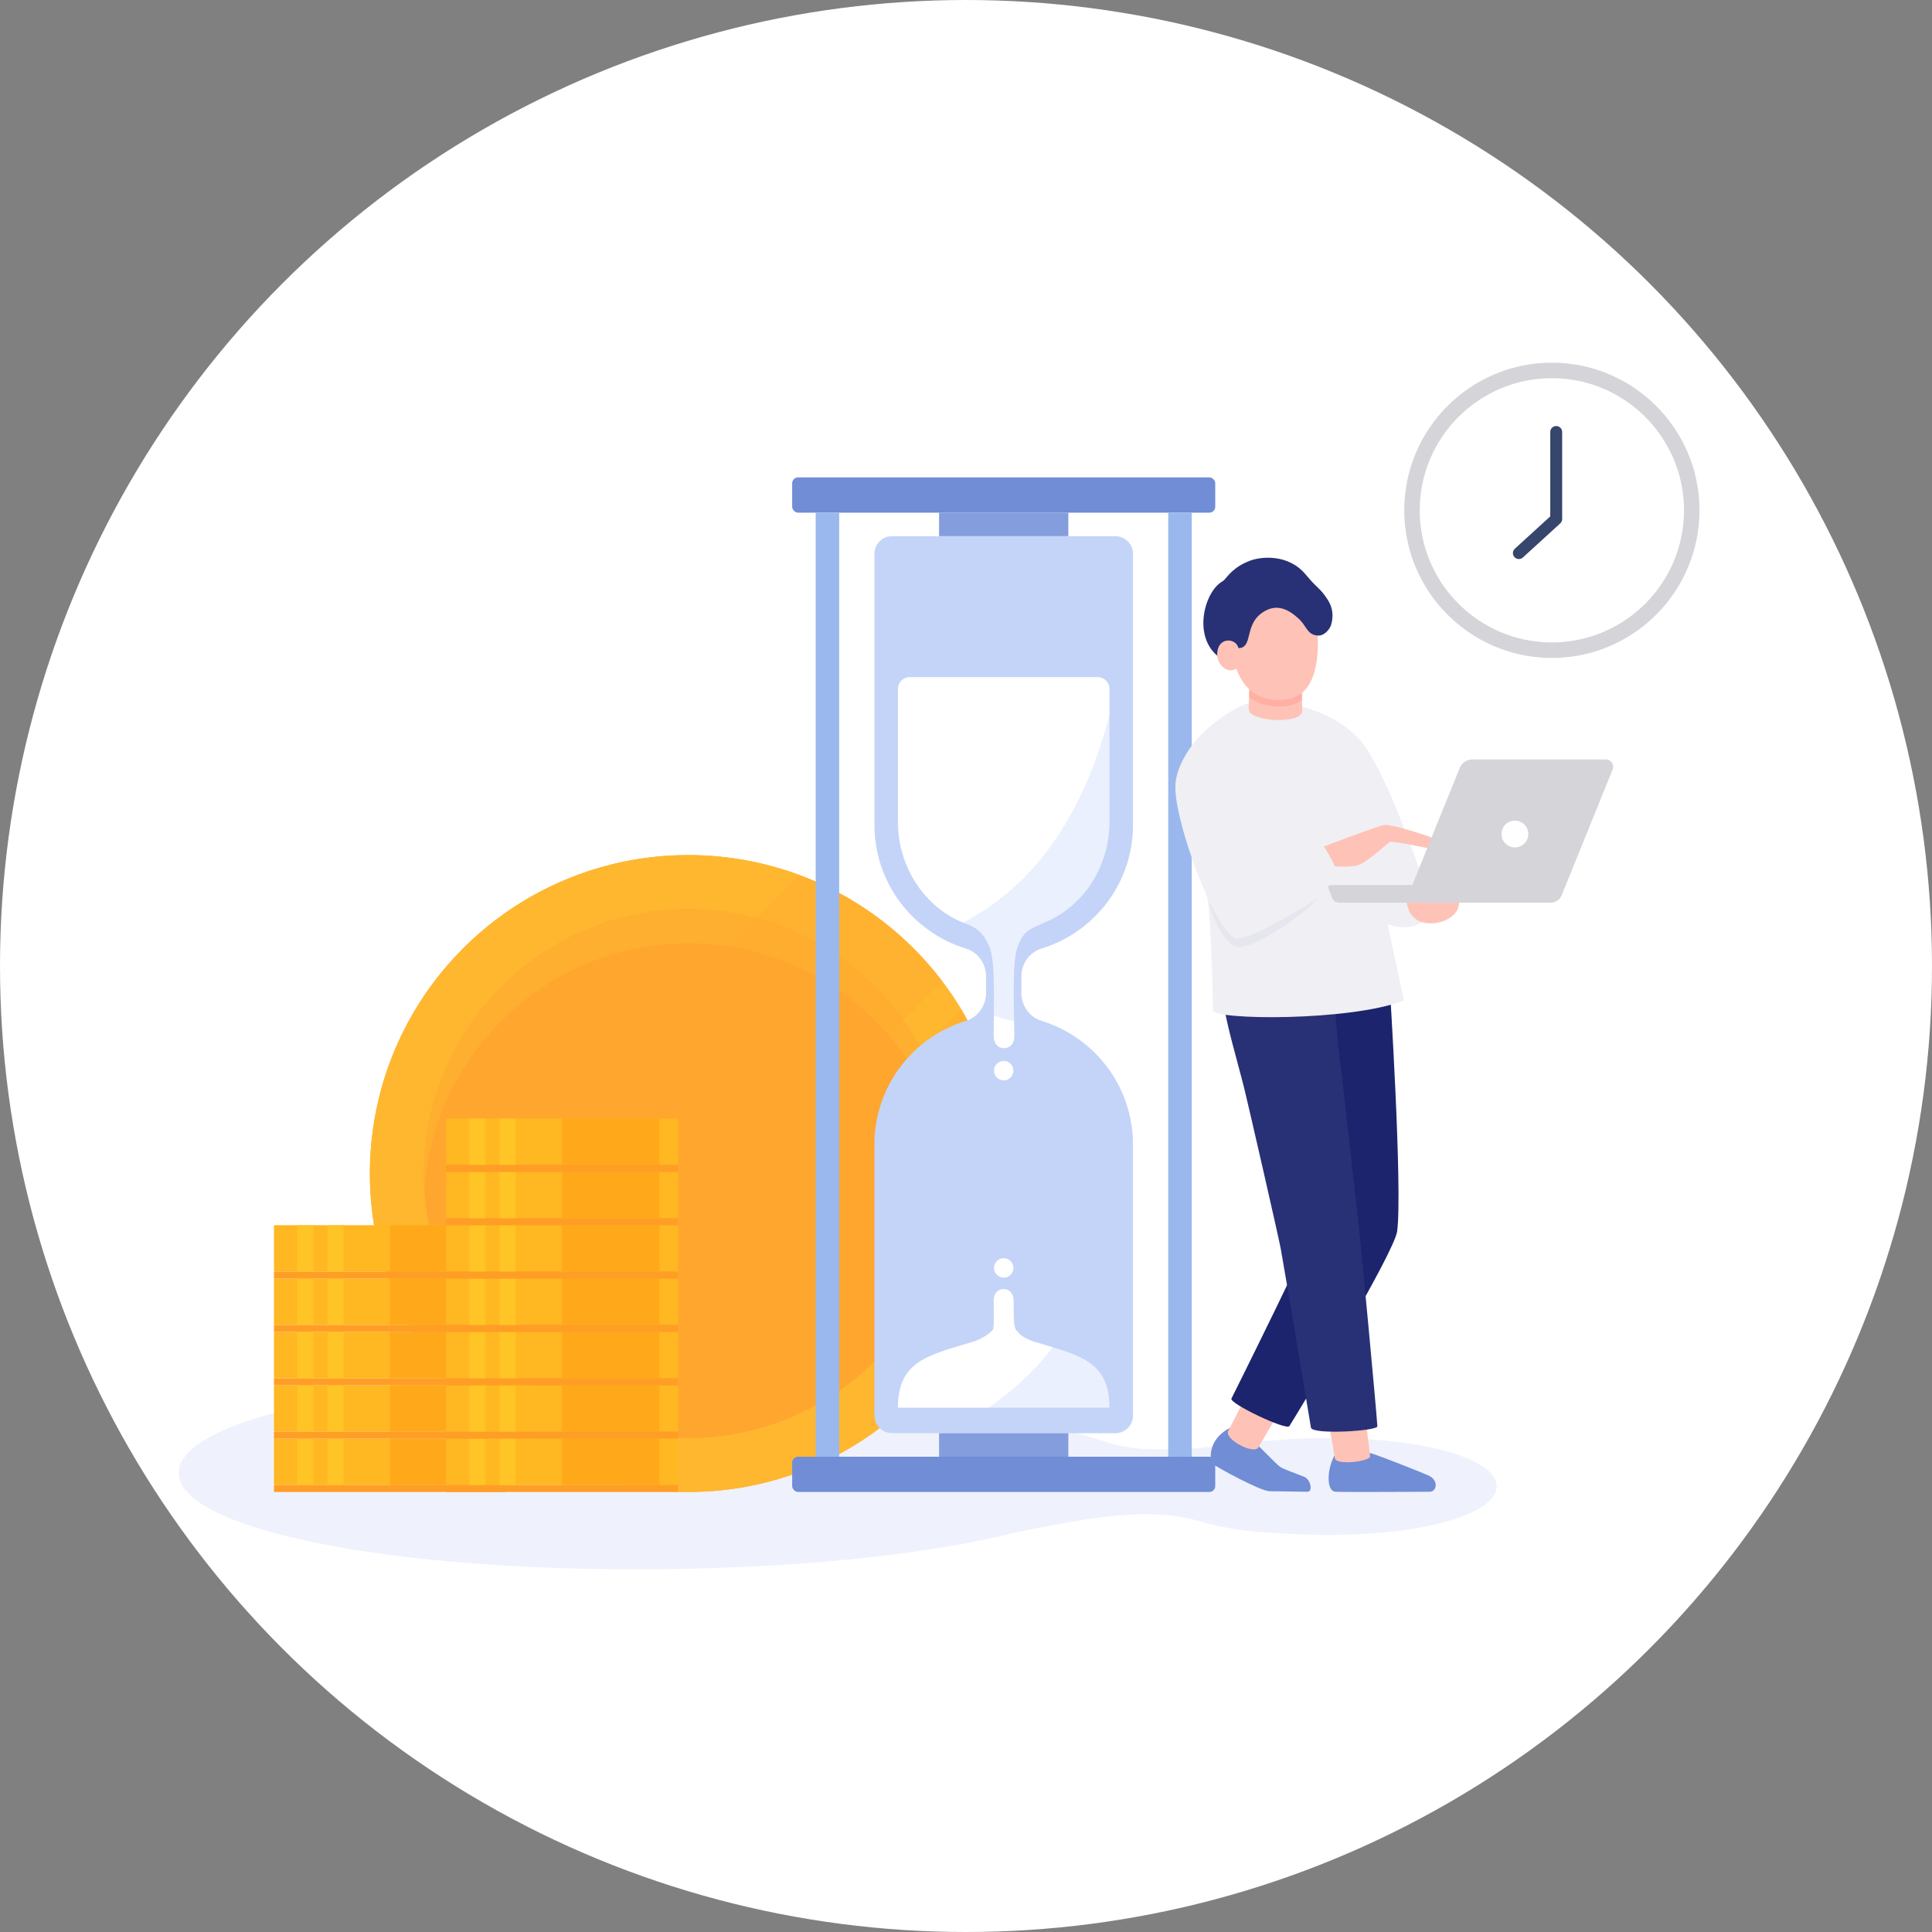 <?xml version="1.0" encoding="UTF-8"?><svg xmlns="http://www.w3.org/2000/svg" width="235" height="235" xmlns:xlink="http://www.w3.org/1999/xlink" viewBox="0 0 235 235"><rect x="0" y="0" width="235" height="235" fill="#808080" stroke="none"/><defs><style>.cls-1{fill:#9ab8ed;}.cls-1,.cls-2,.cls-3,.cls-4,.cls-5,.cls-6,.cls-7,.cls-8,.cls-9,.cls-10,.cls-11,.cls-12,.cls-13,.cls-14,.cls-15,.cls-16,.cls-17,.cls-18,.cls-19,.cls-20,.cls-21,.cls-22{stroke-width:0px;}.cls-2{fill:#839ddd;}.cls-3{fill:#283175;}.cls-4{fill:#708dd6;}.cls-5{fill:#eff2fc;}.cls-6{fill:#c4d4f8;}.cls-7{fill:#c3d3f8;opacity:.35;}.cls-7,.cls-23{mix-blend-mode:multiply;}.cls-8{fill:#e6e6ef;}.cls-9{fill:#ff9e25;}.cls-24{clip-path:url(#clippath-2);}.cls-10{fill:#efeff4;}.cls-25{isolation:isolate;}.cls-11{fill:#ffa62f;}.cls-12{fill:#ffb722;}.cls-13{fill:none;}.cls-14{fill:#36466c;}.cls-15{fill:#ffc2b6;}.cls-16{fill:#d4d4d9;}.cls-26{mix-blend-mode:screen;opacity:.27;}.cls-27{clip-path:url(#clippath-1);}.cls-17{fill:#ffa91a;}.cls-18{fill:#fff;}.cls-23{opacity:.5;}.cls-28{clip-path:url(#clippath);}.cls-19{fill:#1b246d;}.cls-20{fill:#ffc425;}.cls-21{fill:#ffb0a3;}.cls-22{fill:#ffb72f;}</style><clipPath id="clippath"><circle class="cls-13" cx="83.726" cy="142.742" r="38.736" transform="translate(-74.434 191.433) rotate(-76.717)"/></clipPath><clipPath id="clippath-1"><path class="cls-13" d="m137.811,100.335v-32.974c0-1.184-.96-2.144-2.144-2.144h-27.16c-1.184,0-2.144.96-2.144,2.144v32.974c0,7.083,4.685,13.07,11.125,15.036,1.475.45,2.455,1.85,2.455,3.393v2.02c0,1.542-.98,2.942-2.455,3.393-6.44,1.966-11.125,7.953-11.125,15.036v32.964c0,1.184.96,2.144,2.144,2.144h27.16c1.184,0,2.144-.96,2.144-2.144v-32.964c0-7.084-4.685-13.07-11.125-15.036-1.475-.45-2.455-1.85-2.455-3.393v-2.02c0-1.542.98-2.942,2.455-3.393,6.44-1.967,11.125-7.953,11.125-15.036Z"/></clipPath><clipPath id="clippath-2"><path class="cls-13" d="m152.052,81.576c-.039,1.027-.127,3.479-.171,4.643-.06,1.607,6.544,1.939,6.517.24-.027-1.7-.084-3.94-.142-4.654-.123-1.524-6.166-1.255-6.205-.228Z"/></clipPath></defs><g class="cls-25"><g id="_レイヤー_2"><g id="objects"><circle class="cls-18" cx="117.5" cy="117.5" r="117.5"/><path class="cls-5" d="m161.527,174.914c-2.39,0-4.69.105-6.847.296-.591.032-1.193.068-1.818.112-4.792.338-5.403,1.019-12.436.968-4.398-.032-6.252-1.176-9.755-2.037-9.287-4.025-29.63-6.819-53.248-6.819-32.38,0-55.686,5.25-55.686,11.726s23.306,11.726,55.686,11.726c18.7,0,35.341-1.753,46.077-4.48,6.118-1.214,11.514-2.287,16.263-2.22,7,.098,5.839,1.93,16.755,2.36,1.602.099,3.269.153,4.984.153,12.162,0,20.548-2.667,20.548-5.905s-8.361-5.878-20.523-5.878Z"/><circle class="cls-11" cx="83.726" cy="142.742" r="38.736" transform="translate(-74.434 191.433) rotate(-76.717)"/><g class="cls-23"><path class="cls-22" d="m84.289,114.738c16.87.296,30.511,13.591,31.544,30.15.035-.524.058-1.051.068-1.582.311-17.742-13.871-32.428-31.612-32.739-17.742-.311-32.429,13.87-32.739,31.612-.015.872.014,1.734.068,2.589,1.126-16.995,15.461-30.331,32.671-30.03Z"/></g><path class="cls-22" d="m84.289,110.567c17.742.311,31.923,14.997,31.612,32.739s-14.997,31.923-32.739,31.612c-17.742-.311-31.923-14.997-31.612-32.739.311-17.742,14.998-31.923,32.739-31.612Zm.115-6.554c-21.39-.375-39.034,16.662-39.408,38.052-.375,21.39,16.662,39.034,38.052,39.408,21.39.375,39.034-16.662,39.408-38.052.375-21.39-16.662-39.034-38.052-39.408h0Z"/><g class="cls-26"><g class="cls-28"><rect class="cls-11" x="43.059" y="149.78" width="96.041" height="5.959" transform="translate(-81.342 109.15) rotate(-45.002)"/><rect class="cls-11" x="32.645" y="127.42" width="96.041" height="21.453" transform="translate(-74.058 97.501) rotate(-45)"/></g></g><rect class="cls-12" x="33.324" y="174.988" width="28.217" height="5.643"/><rect class="cls-9" x="33.324" y="180.632" width="28.217" height=".847"/><rect class="cls-17" x="47.433" y="174.988" width="11.851" height="5.643"/><rect class="cls-20" x="39.814" y="174.988" width="1.975" height="5.643"/><rect class="cls-20" x="36.146" y="174.988" width="1.975" height="5.643"/><rect class="cls-12" x="33.324" y="168.498" width="28.217" height="5.643"/><rect class="cls-9" x="33.324" y="174.142" width="28.217" height=".846"/><rect class="cls-17" x="47.433" y="168.498" width="11.851" height="5.643"/><rect class="cls-20" x="39.814" y="168.498" width="1.975" height="5.643"/><rect class="cls-20" x="36.146" y="168.498" width="1.975" height="5.643"/><rect class="cls-12" x="33.324" y="162.008" width="28.217" height="5.643"/><rect class="cls-9" x="33.324" y="167.652" width="28.217" height=".847"/><rect class="cls-17" x="47.433" y="162.008" width="11.851" height="5.643"/><rect class="cls-20" x="39.814" y="162.008" width="1.975" height="5.643"/><rect class="cls-20" x="36.146" y="162.008" width="1.975" height="5.643"/><rect class="cls-12" x="33.324" y="155.518" width="28.217" height="5.643"/><rect class="cls-9" x="33.324" y="161.162" width="28.217" height=".846"/><rect class="cls-17" x="47.433" y="155.518" width="11.851" height="5.643"/><rect class="cls-20" x="39.814" y="155.518" width="1.975" height="5.643"/><rect class="cls-20" x="36.146" y="155.518" width="1.975" height="5.643"/><rect class="cls-12" x="33.324" y="149.028" width="28.217" height="5.643"/><rect class="cls-9" x="33.324" y="154.672" width="28.217" height=".847"/><rect class="cls-17" x="47.433" y="149.028" width="11.851" height="5.643"/><rect class="cls-20" x="39.814" y="149.028" width="1.975" height="5.643"/><rect class="cls-20" x="36.146" y="149.028" width="1.975" height="5.643"/><rect class="cls-12" x="54.255" y="174.988" width="28.217" height="5.643"/><rect class="cls-9" x="54.255" y="180.632" width="28.217" height=".847"/><rect class="cls-17" x="68.363" y="174.988" width="11.851" height="5.643"/><rect class="cls-20" x="60.745" y="174.988" width="1.975" height="5.643"/><rect class="cls-20" x="57.076" y="174.988" width="1.975" height="5.643"/><rect class="cls-12" x="54.255" y="168.498" width="28.217" height="5.643"/><rect class="cls-9" x="54.255" y="174.142" width="28.217" height=".846"/><rect class="cls-17" x="68.363" y="168.498" width="11.851" height="5.643"/><rect class="cls-20" x="60.745" y="168.498" width="1.975" height="5.643"/><rect class="cls-20" x="57.076" y="168.498" width="1.975" height="5.643"/><rect class="cls-12" x="54.255" y="162.008" width="28.217" height="5.643"/><rect class="cls-9" x="54.255" y="167.652" width="28.217" height=".847"/><rect class="cls-17" x="68.363" y="162.008" width="11.851" height="5.643"/><rect class="cls-20" x="60.745" y="162.008" width="1.975" height="5.643"/><rect class="cls-20" x="57.076" y="162.008" width="1.975" height="5.643"/><rect class="cls-12" x="54.255" y="155.518" width="28.217" height="5.643"/><rect class="cls-9" x="54.255" y="161.162" width="28.217" height=".846"/><rect class="cls-17" x="68.363" y="155.518" width="11.851" height="5.643"/><rect class="cls-20" x="60.745" y="155.518" width="1.975" height="5.643"/><rect class="cls-20" x="57.076" y="155.518" width="1.975" height="5.643"/><rect class="cls-12" x="54.255" y="149.028" width="28.217" height="5.643"/><rect class="cls-9" x="54.255" y="154.672" width="28.217" height=".847"/><rect class="cls-17" x="68.363" y="149.028" width="11.851" height="5.643"/><rect class="cls-20" x="60.745" y="149.028" width="1.975" height="5.643"/><rect class="cls-20" x="57.076" y="149.028" width="1.975" height="5.643"/><rect class="cls-12" x="54.255" y="142.538" width="28.217" height="5.644"/><rect class="cls-9" x="54.255" y="148.182" width="28.217" height=".846"/><rect class="cls-17" x="68.363" y="142.538" width="11.851" height="5.644"/><rect class="cls-20" x="60.745" y="142.538" width="1.975" height="5.644"/><rect class="cls-20" x="57.076" y="142.538" width="1.975" height="5.644"/><rect class="cls-12" x="54.255" y="136.048" width="28.217" height="5.643"/><rect class="cls-9" x="54.255" y="141.692" width="28.217" height=".847"/><rect class="cls-17" x="68.363" y="136.048" width="11.851" height="5.643"/><rect class="cls-20" x="60.745" y="136.048" width="1.975" height="5.643"/><rect class="cls-20" x="57.076" y="136.048" width="1.975" height="5.643"/><path class="cls-6" d="m137.811,100.335v-32.974c0-1.184-.96-2.144-2.144-2.144h-27.16c-1.184,0-2.144.96-2.144,2.144v32.974c0,7.083,4.685,13.07,11.125,15.036,1.475.45,2.455,1.85,2.455,3.393v2.02c0,1.542-.98,2.942-2.455,3.393-6.44,1.966-11.125,7.953-11.125,15.036v32.964c0,1.184.96,2.144,2.144,2.144h27.16c1.184,0,2.144-.96,2.144-2.144v-32.964c0-7.084-4.685-13.07-11.125-15.036-1.475-.45-2.455-1.85-2.455-3.393v-2.02c0-1.542.98-2.942,2.455-3.393,6.44-1.967,11.125-7.953,11.125-15.036Z"/><path class="cls-18" d="m122.078,156.795c.792,0,1.214.663,1.214,1.379,0,2.645.038,3.374.395,3.707,1.186,1.108,1.048,3.164,2.197,3.74,5.078,2.549-13.875,2.596-7.636,0,1.386-.576,1.321-2.875,2.339-3.644.406-.307.278-1.102.278-3.819,0-.71.422-1.363,1.214-1.363Z"/><path class="cls-18" d="m109.222,171.221c0-5.696,3.657-6.351,9.101-8.013,1.653-.505,2.994-1.683,3.764-3.183.77,1.5,2.111,2.678,3.764,3.183,5.443,1.662,9.101,2.317,9.101,8.013h-25.73Z"/><path class="cls-18" d="m122.087,115.819c-.778-1.514-2.137-2.701-3.812-3.197-5.479-1.624-9.053-6.915-9.053-12.63v-16.198c0-.79.64-1.429,1.429-1.429h22.871c.789,0,1.429.64,1.429,1.429v16.203c0,5.713-3.574,11.003-9.052,12.625-1.676.496-3.036,1.683-3.813,3.198Z"/><path class="cls-18" d="m122.122,127.494c-.819,0-1.254-.685-1.254-1.425,0-1.389.028-3.466.028-5.343,0-2.055-.089-4.586-.566-5.599-.505-1.073-.953-1.876-2.14-2.472-5.247-2.633,14.336-2.682,7.889,0-1.432.596-1.878,1.31-2.347,2.659-.38,1.093-.425,3.218-.425,5.423,0,2.103.069,4.277.069,5.348,0,.733-.436,1.408-1.254,1.408Z"/><circle class="cls-18" cx="122.087" cy="130.229" r="1.182"/><path class="cls-18" d="m123.269,154.221c0,.653-.529,1.182-1.182,1.182s-1.182-.529-1.182-1.182.529-1.182,1.182-1.182,1.182.529,1.182,1.182Z"/><g class="cls-27"><path class="cls-7" d="m138.524,124.3c0,38.833-17.297,53.604-43.623,53.604-93.736,0,54.444,2.358,54.444,2.358,0,0-10.821-97.1-10.821-55.962Z"/><path class="cls-7" d="m138.01,58.97c0,38.833-12.733,57.23-39.058,57.23-47.069,0-23.143,3.204,11.56,4.288,7.624.238,8.477,4.125,17.337,4.125,8.505,0,9.942,8.026,11.61,10.766,10.095,16.585-1.448-117.546-1.448-76.408Z"/></g><rect class="cls-4" x="96.357" y="58.069" width="51.46" height="4.288" rx=".715" ry=".715"/><rect class="cls-4" x="96.357" y="177.19" width="51.46" height="4.288" rx=".715" ry=".715"/><rect class="cls-1" x="99.216" y="62.357" width="2.859" height="114.833"/><rect class="cls-1" x="142.099" y="62.357" width="2.859" height="114.833"/><rect class="cls-2" x="114.225" y="62.357" width="15.724" height="2.859"/><rect class="cls-2" x="114.225" y="174.331" width="15.724" height="2.859" transform="translate(244.174 351.521) rotate(180)"/><path class="cls-4" d="m149.654,173.667c-2.818,1.375-2.534,4.052-2.13,4.398.464.399,5.806,3.322,6.918,3.322,1.234,0,3.959.065,4.605.065.661,0,.397-1.484-.403-1.814-1.113-.46-2.621-.953-2.987-1.251-1.241-1.008-4.848-5.282-6.002-4.719Z"/><path class="cls-15" d="m153.115,166.657c-.486.972-2.774,5.637-3.73,7.414-.456,1.036,3.154,2.885,3.677,1.995.32-.545,3.936-6.697,4.212-7.38.276-.683-3.673-3.001-4.159-2.028Z"/><path class="cls-19" d="m156.835,173.463c1.393-2.214,12.776-21.101,13.111-23.712.668-5.211-.935-30.256-.935-30.256-1.116-2.068-12.125-.792-12.067,1.377.058,2.169,3.83,24.902,3.703,26.327-.127,1.426-10.864,22.923-10.864,22.923-.26.586,6.694,3.908,7.052,3.34Z"/><path class="cls-4" d="m162.253,177.163c-.834,1.608-.955,4.239.208,4.288,1.4.06,10.304,0,11.436,0,.893,0,1.132-1.429-.179-1.995-1.142-.493-5.774-2.335-6.939-2.68-1.608-.477-3.981-.666-4.527.387Z"/><path class="cls-15" d="m160.906,168.911c.179,1.221,1.132,6.433,1.466,8.476.172.905,4.378.357,4.288-.268-.089-.625-1.019-8.416-1.108-9.131-.091-.731-4.803-.152-4.646.923Z"/><path class="cls-3" d="m159.456,173.646c.146.899,8.06.421,8.081-.153-.104-1.852-1.954-21.631-2.3-24.759-.358-3.232-2.027-17.981-2.027-17.981-.576-3.776-1.015-11.302-1.339-12.208-.324-.906-13.332-1.692-13.038,3.222.126,2.113,1.716,7.435,2.515,10.635.475,1.903,4.165,18.018,4.433,19.47.596,3.24,3.53,20.874,3.675,21.774Z"/><path class="cls-10" d="m172.742,106.069c.283.853,1.963,4.898.079,6.154-2.446,1.631-6.192-.712-6.602-1.388-.41-.676-12.906-25.797-11.218-25.512,0,0,7.55.464,11.116,5.602,2.709,3.902,6.091,13.535,6.625,15.144Z"/><path class="cls-10" d="m152.404,85.384c-2.215.391-7.297,3.933-8.02,6.589-1.03,3.782,1.948,15.031,2.417,16.896.469,1.865.74,12.324.74,14.023,0,1.191,16.65,1.359,23.225-1.194,0,0-4.76-22.075-5.411-26.271-.65-4.196-6.247-11.226-12.951-10.042Z"/><path class="cls-8" d="m147.197,110.18c.297,1.682,1.942,4.725,3.293,4.987,2.101.407,9.643-4.828,10.709-7.069.146-.307-.009-3.96-.397-3.749-.526.287-7.553,3.81-8.357,3.579-1.361-.391-6.097-2.56-5.248,2.252Z"/><path class="cls-15" d="m160.967,102.997s6.521-2.501,7.416-2.65c.765-.127,4.489,1.06,5.505,1.427.917.331.566,1.539-.535,1.325-.917-.178-3.837-.806-4.27-.68-.333.096-2.763,2.49-3.905,2.814-1.133.322-3.497.151-4.343-.088-.847-.239-.863-1.764.133-2.148Z"/><path class="cls-15" d="m152.052,81.576c-.039,1.027-.127,3.479-.171,4.643-.06,1.607,6.544,1.939,6.517.24-.027-1.7-.084-3.94-.142-4.654-.123-1.524-6.166-1.255-6.205-.228Z"/><g class="cls-24"><path class="cls-21" d="m160.537,76.587c.136,2.58.369,9.013-4.381,9.33-4.519.301-5.886-2.809-6.519-5.068-1.029-3.675-.542-8.828,3.638-10.192,4.434-1.446,7.068,2.272,7.262,5.929Z"/></g><path class="cls-15" d="m177.478,109.8c0,1.486-1.787,2.618-3.752,2.502-2.365-.14-2.606-2.368-2.606-2.502h6.358Z"/><path class="cls-15" d="m160.258,76.406c.127,2.41.344,8.421-4.093,8.717-4.222.282-5.5-2.625-6.09-4.735-.961-3.434-.507-8.249,3.399-9.522,4.143-1.351,6.604,2.122,6.785,5.54Z"/><path class="cls-3" d="m153.6,74.479c-2.301,1.522-1.139,4.266-2.925,4.362-1.554-.027-5.03-5.304-1.929-8.139.577-.528,1.165-1.695,3.321-2.508,1.267-.477,4.569-.872,6.702,1.633.476.559.929,1.088,1.343,1.468.627.577.964,1,1.402,1.682.858,1.336.524,2.666.363,3.117-.152.428-.775,1.27-1.583,1.212-1.329-.096-1.316-1.126-2.338-2.06-1.227-1.12-2.653-1.893-4.354-.769Z"/><path class="cls-3" d="m148.87,70.632c-2.317,1.01-3.983,6.915-.496,9.361,2.068,1.451,2.316-1.912,3.294-4.713.671-1.921.105-5.913-2.798-4.648Z"/><path class="cls-15" d="m150.165,78.137c-.816-.531-2.128-.173-2.11,1.51.013,1.223,1.284,2.411,2.385,1.647.63-.438.541-2.625-.275-3.156Z"/><path class="cls-10" d="m145.599,89.917s-2.636,2.868-2.636,5.825c0,4.624,4.928,17.74,7.34,18.382,1.826.486,11.681-5.859,12.822-6.68.276-.199-2.031-4.932-2.419-4.72-.526.287-7.553,3.81-8.357,3.579-1.361-.391-6.75-16.385-6.75-16.385Z"/><path class="cls-16" d="m162.022,109.189l-.44-1.173c-.066-.175.064-.362.251-.362h9.953l5.769-14.24c.254-.626.862-1.036,1.538-1.036h16.24c.628,0,1.057.636.821,1.218l-6.196,15.295c-.222.549-.755.908-1.347.908h-25.706c-.392,0-.744-.243-.881-.611Z"/><circle class="cls-18" cx="184.266" cy="101.447" r="1.631"/><path class="cls-18" d="m205.777,62.071c0,9.397-7.618,17.015-17.015,17.015s-17.015-7.618-17.015-17.015,7.618-17.015,17.015-17.015,17.015,7.618,17.015,17.015Z"/><path class="cls-16" d="m188.762,80.029c-9.901,0-17.956-8.057-17.956-17.957s8.055-17.957,17.956-17.957,17.956,8.056,17.956,17.957-8.055,17.957-17.956,17.957Zm0-34.03c-8.863,0-16.074,7.211-16.074,16.073s7.211,16.073,16.074,16.073,16.074-7.211,16.074-16.073-7.211-16.073-16.074-16.073Z"/><path class="cls-14" d="m184.748,68c-.197,0-.392-.079-.535-.236-.27-.295-.249-.753.047-1.022l4.307-3.931v-10.268c0-.4.324-.724.724-.724s.724.324.724.724v10.587c0,.204-.086.397-.236.535l-4.544,4.146c-.139.127-.313.19-.488.19Z"/></g></g></g></svg>